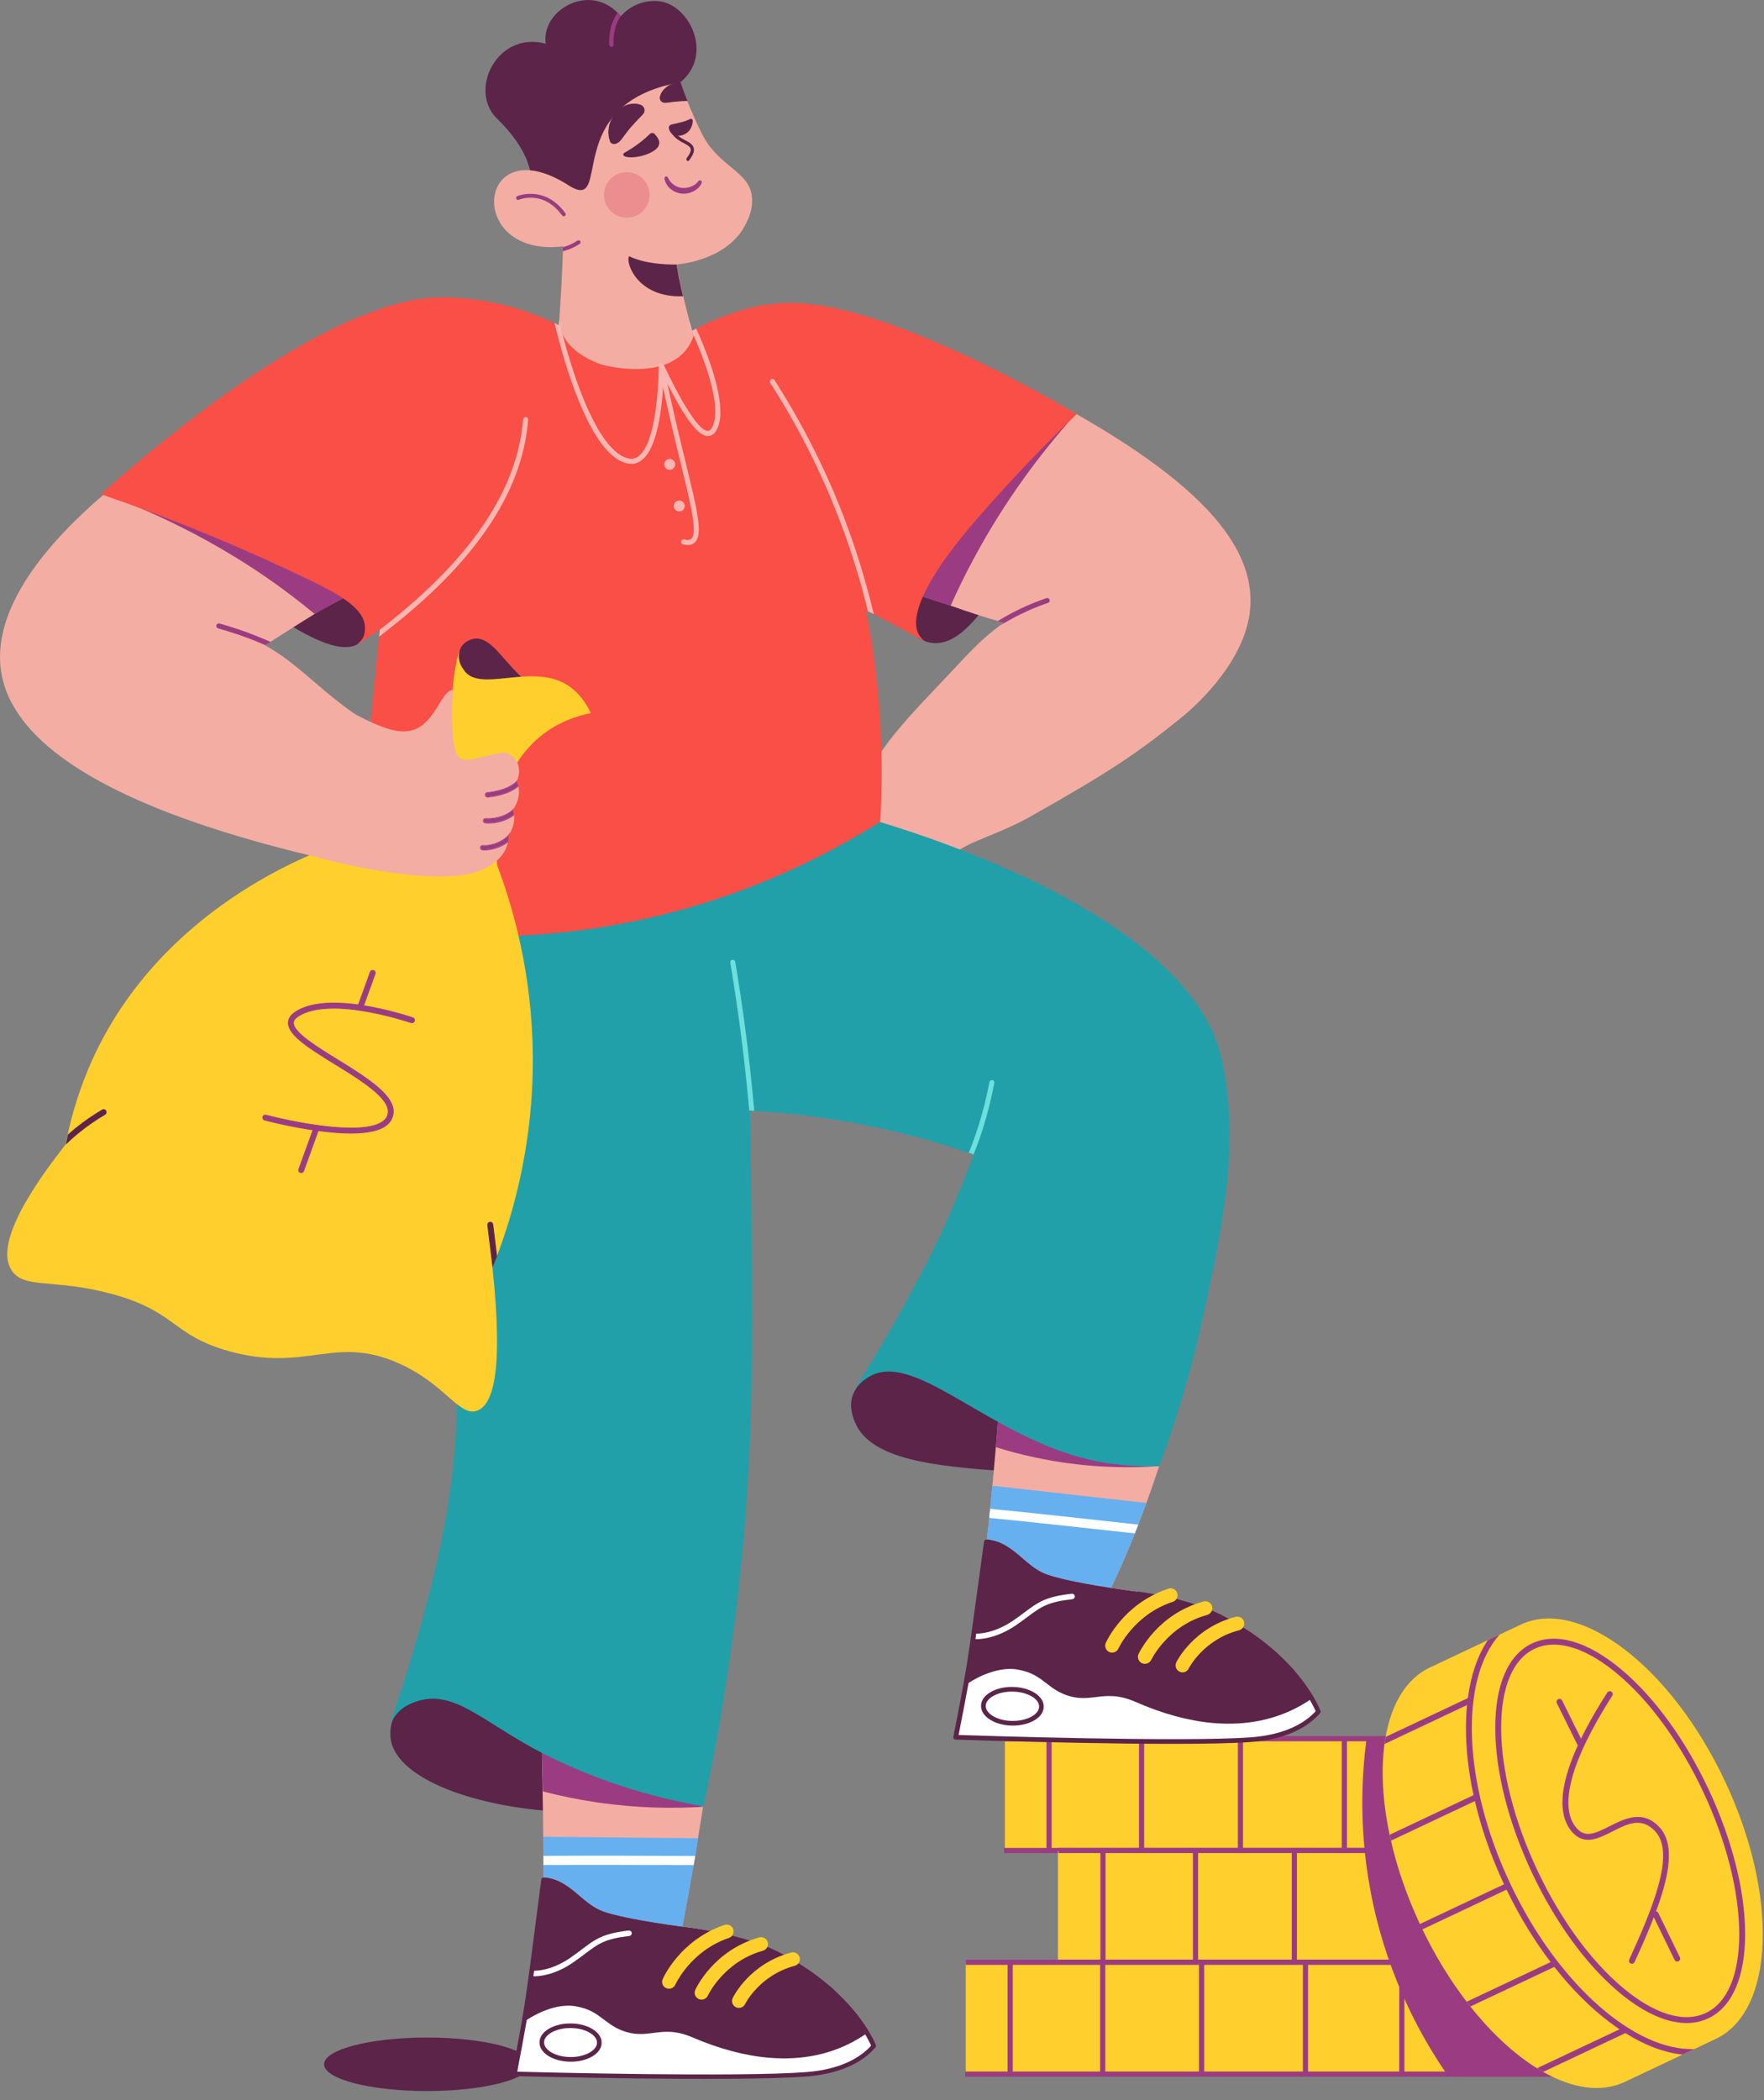 <?xml version="1.0" encoding="UTF-8"?>
<svg xmlns="http://www.w3.org/2000/svg" width="504" height="600" viewBox="0 0 504 600" fill="none">
  <rect x="0" y="0" width="504" height="600" fill="#808080" stroke="none"/>
  <g clip-path="url(#clip0_173_2047)">
    <path d="M122.019 597.404C138.269 597.404 151.443 593.981 151.443 589.76C151.443 585.538 138.269 582.115 122.019 582.115C105.769 582.115 92.596 585.538 92.596 589.76C92.596 593.981 105.769 597.404 122.019 597.404Z" fill="#5B2448"></path>
  </g>
  <g clip-path="url(#clip1_173_2047)">
    <path d="M425.16 529.067H287.115V496.916H425.16L425.16 529.067Z" fill="#FFCF2D"></path>
    <path d="M287.043 495.996H425.329V497.476H287.043V495.996ZM286.874 527.94H425.16V529.42H286.874V527.94Z" fill="#9B3C82"></path>
    <path d="M410.889 496.737H412.367V529.041H410.889V496.737ZM383.358 496.737H384.835V529.041H383.358V496.737ZM353.677 497.095H355.154V529.4H353.677V497.095ZM325.429 497.095H326.906V529.4H325.429V497.095ZM298.993 497.095H300.47V529.4H298.993V497.095Z" fill="#9B3C82"></path>
    <path d="M440.564 561.521H302.278V528.859H440.564V561.521Z" fill="#FFCF2D"></path>
    <path d="M302.447 527.94H440.733V529.42H302.447V527.94ZM302.278 559.883H440.564V561.363H302.278V559.883Z" fill="#9B3C82"></path>
    <path d="M426.293 528.68H427.771V560.984H426.293V528.68ZM398.762 528.68H400.239V560.984H398.762V528.68ZM369.081 529.039H370.558V561.343H369.081V529.039ZM340.833 529.039H342.31V561.343H340.833V529.039ZM314.397 529.039H315.874V561.343H314.397V529.039Z" fill="#9B3C82"></path>
    <path d="M414.055 592.915H275.932V560.803H414.055V592.915Z" fill="#FFCF2D"></path>
    <path d="M275.938 559.883H414.224V561.363H275.938V559.883ZM275.769 591.827H414.055V593.306H275.769V591.827Z" fill="#9B3C82"></path>
    <path d="M399.784 560.623H401.262V592.928H399.784V560.623ZM372.253 560.623H373.73V592.928H372.253V560.623ZM342.572 560.982H344.049V593.286H342.572V560.982ZM314.324 560.982H315.801V593.286H314.324V560.982ZM287.888 560.982H289.365V593.286H287.888V560.982Z" fill="#9B3C82"></path>
    <path d="M390.498 496.425C396.676 495.561 401.076 496.47 403.459 497.142C428.233 504.133 411.01 565.085 441.622 587.221C446.595 590.818 451.465 592.508 454.325 593.323L413.9 593.322C407.515 584.189 398.577 569.039 393.379 548.462C387.817 526.447 388.943 507.747 390.498 496.425Z" fill="#9B3C82"></path>
    <path d="M397.037 524.187L397.409 525.879C399.171 533.578 401.925 541.642 405.688 549.696C405.734 549.803 405.784 549.906 405.834 550.013C406.024 550.417 406.218 550.821 406.412 551.222C410.118 558.901 414.418 565.855 419.039 571.884C419.391 572.345 419.748 572.802 420.111 573.255C426.136 580.85 432.671 586.878 439.138 590.894C439.671 591.227 440.212 591.549 440.759 591.86C440.766 591.867 440.776 591.87 440.782 591.874L440.891 591.939C449.289 596.69 457.484 597.967 464.204 594.795L480.752 586.982L484.094 585.406L490.166 582.539C507.034 574.581 508.245 541.625 492.872 508.929C477.502 476.237 451.366 456.186 434.502 464.148L428.441 467.005L428.437 467.008L428.437 467.011L425.094 468.588L425.091 468.591L408.54 476.4C401.817 479.576 397.583 486.716 395.894 496.228C395.772 496.9 395.667 497.574 395.577 498.251C394.549 505.805 395.029 514.692 397.037 524.187Z" fill="#FFCF2D"></path>
    <path d="M418.926 490.309C418.583 497.361 419.303 504.995 421.014 512.865C421.134 513.428 421.263 513.993 421.396 514.557C423.23 522.401 426.032 530.447 429.727 538.349C429.773 538.456 429.823 538.56 429.873 538.667C430.064 539.071 430.256 539.474 430.451 539.876C434.088 547.416 438.347 554.392 443.03 560.562C443.378 561.024 443.73 561.482 444.087 561.936C449.055 568.266 454.471 573.69 460.118 577.914C460.969 578.553 461.838 579.169 462.722 579.763C463.271 580.135 463.827 580.497 464.389 580.849C470.069 584.403 475.603 586.468 480.752 586.983L484.094 585.406C483.52 585.427 482.945 585.425 482.37 585.401C465.556 584.727 444.526 565.856 431.4 537.942C417.825 509.068 417.083 479.811 428.437 467.011L425.095 468.588L425.091 468.591C422.208 472.896 420.27 478.486 419.389 485.141C419.301 485.799 419.225 486.459 419.161 487.12C419.055 488.181 418.977 489.244 418.926 490.309Z" fill="#9B3C82"></path>
    <path d="M405.336 549.849L430.4 538.018L431.12 539.549L406.056 551.38L405.336 549.849ZM439.138 590.894L462.722 579.763L463.973 579.173L464.693 580.705L464.389 580.849L440.891 591.94L439.138 590.894ZM419.039 571.884C419.391 572.345 419.748 572.802 420.111 573.255L444.087 561.936L444.329 561.821L443.605 560.291L443.03 560.563L419.039 571.884ZM395.895 496.228L419.389 485.141L419.692 484.997L420.412 486.53L419.161 487.12L395.577 498.251L395.895 496.228ZM397.037 524.187L421.014 512.865L421.255 512.752L421.975 514.285L421.396 514.557L397.409 525.878L397.037 524.187Z" fill="#9B3C82"></path>
    <path d="M427.214 493.916C427.282 506.192 431 520.775 437.678 534.986C444.36 549.193 453.219 561.354 462.622 569.22C469.257 574.771 475.64 577.74 481.214 577.963C483.681 578.062 485.991 577.623 488.096 576.63C494.947 573.395 498.681 564.731 498.612 552.231C498.547 539.959 494.829 525.373 488.148 511.162C481.466 496.955 472.61 484.794 463.207 476.931C453.631 468.919 444.584 466.286 437.733 469.518C430.882 472.753 427.148 481.417 427.214 493.916ZM438.453 471.051C440.31 470.173 442.361 469.785 444.565 469.873C449.75 470.081 455.78 472.921 462.124 478.229C471.344 485.939 480.042 497.894 486.621 511.887C493.199 525.876 496.857 540.206 496.924 552.242C496.987 564.043 493.596 572.162 487.376 575.097C481.153 578.035 472.745 575.486 463.702 567.918C454.486 560.208 445.787 548.254 439.208 534.264C432.63 520.271 428.969 505.941 428.905 493.909C428.839 482.105 432.233 473.986 438.453 471.051Z" fill="#9B3C82"></path>
    <path d="M466.905 560.751C466.774 560.907 466.59 561.011 466.388 561.042C466.187 561.074 465.98 561.031 465.807 560.922C465.635 560.812 465.507 560.644 465.449 560.448C465.39 560.252 465.405 560.041 465.489 559.855C472.418 544.698 478.697 529.381 472.896 523.174C469.005 519.011 464.968 521.064 460.694 523.238C456.807 525.214 452.787 527.258 449.396 523.63C445.096 519.029 443.313 508.342 459.232 483.55C459.482 483.154 460.006 483.043 460.399 483.296C460.791 483.549 460.905 484.072 460.652 484.465C448.692 503.093 445.132 516.591 450.629 522.473C453.031 525.044 455.728 523.865 459.929 521.728C464.136 519.589 469.371 516.927 474.129 522.017C480.644 528.989 474.192 544.88 467.025 560.56C466.994 560.628 466.953 560.692 466.905 560.751Z" fill="#9B3C82"></path>
    <path d="M452.044 498.535C451.954 498.643 451.839 498.727 451.708 498.779C451.577 498.831 451.436 498.85 451.296 498.833C451.157 498.816 451.024 498.765 450.909 498.684C450.794 498.602 450.701 498.494 450.639 498.367L444.814 486.577C444.764 486.478 444.735 486.369 444.728 486.258C444.72 486.147 444.734 486.036 444.77 485.931C444.806 485.825 444.861 485.728 444.935 485.645C445.008 485.561 445.097 485.493 445.196 485.444C445.296 485.394 445.404 485.365 445.514 485.357C445.625 485.35 445.736 485.365 445.841 485.4C445.946 485.436 446.043 485.492 446.127 485.565C446.21 485.638 446.279 485.727 446.328 485.827L452.153 497.617C452.226 497.764 452.254 497.929 452.235 498.092C452.215 498.255 452.149 498.409 452.044 498.535ZM479.858 560.111C479.767 560.22 479.651 560.304 479.52 560.356C479.389 560.408 479.247 560.426 479.107 560.409C478.967 560.392 478.834 560.34 478.719 560.258C478.604 560.176 478.512 560.066 478.45 559.939L472.288 547.269C472.196 547.068 472.186 546.839 472.261 546.631C472.335 546.423 472.488 546.252 472.686 546.155C472.884 546.059 473.112 546.043 473.322 546.113C473.531 546.182 473.705 546.331 473.806 546.527L479.969 559.198C480.04 559.344 480.068 559.509 480.048 559.671C480.028 559.833 479.962 559.986 479.858 560.111Z" fill="#9B3C82"></path>
  </g>
  <g clip-path="url(#clip2_173_2047)">
    <path d="M329.097 419.548C320.435 413.582 282.661 388.225 260.272 390.546C255.917 390.995 247.61 389.835 243.823 398.193C242.237 401.697 243.965 405.603 244.273 406.313C248.722 417.133 267.348 418.814 285.691 420.234C296.057 421.063 310.968 421.513 329.097 419.548Z" fill="#5B2448"></path>
    <path d="M331.18 418.885C331.18 418.885 330.493 421.039 329.286 424.496C329.097 425.04 328.884 425.632 328.671 426.248C328.316 427.219 327.937 428.284 327.535 429.397C325.097 436.097 321.618 444.975 317.808 452.859C317.666 453.19 317.5 453.498 317.334 453.806L296.649 453.19L281.975 439.624C282.472 435.623 283.016 430.154 283.537 424.472C283.584 423.88 283.655 423.288 283.703 422.697C283.797 421.655 283.892 420.613 283.987 419.595C284.46 414.363 284.886 409.273 285.194 405.248L285.241 404.727C285.62 400.205 285.833 397.198 285.833 397.198L331.18 418.885Z" fill="#F4ADA2"></path>
    <path d="M327.535 429.397C325.097 436.097 321.618 444.975 317.808 452.859C317.666 453.19 317.5 453.498 317.334 453.806L296.649 453.19L281.975 439.624C282.472 435.623 283.016 430.154 283.537 424.472L327.535 429.397Z" fill="#66B0F0"></path>
    <path d="M325.215 435.576C313.666 434.297 292.46 431.953 282.898 431.054C282.803 431.953 282.709 432.829 282.638 433.658C291.939 434.534 312.53 436.807 324.221 438.085C324.576 437.233 324.908 436.404 325.215 435.576ZM376.621 489.058C373.971 492.088 368.48 496.279 357.096 497.06C336.126 498.504 273.029 496.35 273.029 496.35C274.378 489.508 275.23 485.057 275.94 481.127L275.869 481.198C276.815 474.735 277.833 467.987 278.732 461.855C279.987 453.285 281.028 445.922 281.573 442.276C281.573 442.252 281.573 442.205 281.596 442.181C281.809 440.666 281.951 439.79 281.975 439.79C289.478 440.5 292.649 447.319 298.731 449.663C298.921 449.734 299.134 449.805 299.347 449.876C304.53 451.699 315.89 453.522 324.008 454.611C333.996 455.936 342.848 459.44 347.297 461.524C348.102 461.903 348.788 462.234 349.333 462.518C350.303 463.015 351.226 463.536 352.125 464.033C352.433 464.199 352.717 464.365 353.001 464.554C353.451 464.815 353.9 465.099 354.327 465.359C354.469 465.43 354.587 465.525 354.729 465.596C357.545 467.348 360.243 469.313 362.776 471.467C362.989 471.633 363.202 471.822 363.391 472.012C363.462 472.083 363.533 472.13 363.604 472.201C363.675 472.272 363.746 472.32 363.817 472.391C363.841 472.414 363.865 472.438 363.888 472.438C363.936 472.462 363.959 472.509 364.007 472.533C364.03 472.533 364.03 472.556 364.054 472.556C364.243 472.722 364.433 472.888 364.598 473.054L364.74 473.196C364.835 473.29 364.93 473.385 365.048 473.48L365.166 473.598C365.308 473.717 365.427 473.835 365.545 473.953C365.545 473.953 365.569 473.977 365.592 473.977L365.711 474.095L365.853 474.237C365.947 474.308 366.018 474.403 366.113 474.498L366.255 474.64C366.279 474.664 366.302 474.687 366.326 474.687L366.397 474.758C366.515 474.9 366.657 475.019 366.776 475.137L367.296 475.658C367.367 475.729 367.438 475.8 367.509 475.895C367.604 475.989 367.699 476.084 367.77 476.179C367.935 476.344 368.077 476.51 368.243 476.7C368.338 476.818 368.456 476.913 368.551 477.031C368.598 477.102 368.645 477.149 368.716 477.197C368.811 477.291 368.906 477.41 369 477.505C369.071 477.576 369.142 477.67 369.213 477.741C369.426 478.002 369.663 478.238 369.852 478.499L370.136 478.854C370.302 479.043 370.444 479.233 370.61 479.422L370.988 479.872L371.178 480.109C371.249 480.18 371.296 480.251 371.343 480.346C371.462 480.488 371.58 480.653 371.675 480.795C371.911 481.103 372.124 481.411 372.337 481.695C372.408 481.79 372.479 481.884 372.551 482.003C373 482.618 373.379 483.21 373.734 483.755C373.805 483.873 373.876 483.968 373.947 484.086L374.302 484.654C374.468 484.939 374.633 485.223 374.799 485.483L375.012 485.838C375.533 486.762 375.911 487.519 376.172 488.064C376.195 488.135 376.243 488.206 376.266 488.277C376.408 488.561 376.479 488.774 376.527 488.892C376.55 488.916 376.55 488.963 376.55 488.963C376.621 489.034 376.621 489.058 376.621 489.058Z" fill="white"></path>
    <path d="M374.42 484.797C356.149 497.297 335.061 490.147 324.695 485.602C315.748 481.695 312.672 486.454 305.382 483.992C299.276 481.932 297.43 477.505 289.643 476.439C284.957 475.8 278.851 478.688 275.963 481.127L275.892 481.198C276.839 474.735 277.857 467.987 278.756 461.855C280.011 453.285 281.052 445.922 281.596 442.276C281.596 442.252 281.596 442.205 281.62 442.181C281.833 440.666 281.975 439.79 281.999 439.79C289.501 440.5 292.673 447.319 298.755 449.663C298.945 449.734 299.158 449.805 299.371 449.876C304.554 451.699 315.914 453.522 324.032 454.611C334.02 455.937 342.871 459.44 347.321 461.524C348.126 461.903 348.812 462.234 349.356 462.518C350.327 463.015 351.25 463.536 352.149 464.033C352.457 464.199 352.741 464.365 353.025 464.554C353.475 464.815 353.924 465.099 354.35 465.359C354.492 465.43 354.611 465.525 354.753 465.596C357.569 467.348 360.267 469.313 362.8 471.467C363.013 471.633 363.226 471.823 363.415 472.012C363.486 472.083 363.557 472.13 363.628 472.201C363.699 472.272 363.77 472.32 363.841 472.391C363.865 472.414 363.888 472.438 363.912 472.438C363.959 472.462 363.983 472.509 364.03 472.533C364.054 472.533 364.054 472.556 364.078 472.556C364.125 472.604 364.172 472.651 364.22 472.675C364.362 472.793 364.48 472.912 364.622 473.054L364.764 473.196C364.859 473.29 364.953 473.385 365.072 473.48L365.19 473.598C365.332 473.717 365.45 473.835 365.569 473.953C365.569 473.953 365.592 473.977 365.616 473.977L365.734 474.095L365.876 474.237C365.971 474.308 366.042 474.403 366.137 474.498L366.279 474.64C366.302 474.664 366.326 474.687 366.35 474.687L366.421 474.758C366.539 474.9 366.681 475.019 366.799 475.137L367.32 475.658L367.415 475.753L367.533 475.871C367.628 475.966 367.722 476.06 367.793 476.155C367.912 476.273 368.006 476.392 368.101 476.487L368.267 476.652L368.338 476.723C368.409 476.818 368.48 476.889 368.574 476.984C368.622 477.055 368.669 477.102 368.74 477.149C368.835 477.244 368.929 477.363 369.024 477.457C369.095 477.528 369.166 477.623 369.237 477.694C369.45 477.954 369.687 478.191 369.876 478.452L370.16 478.807C370.326 478.996 370.468 479.186 370.633 479.375L371.012 479.825L371.202 480.062C371.273 480.133 371.32 480.204 371.367 480.298C371.486 480.44 371.604 480.606 371.699 480.748C371.935 481.056 372.148 481.364 372.361 481.648C372.432 481.742 372.503 481.837 372.574 481.956C373.024 482.571 373.403 483.163 373.758 483.707C373.829 483.826 373.9 483.921 373.971 484.039L374.326 484.607C374.373 484.726 374.397 484.749 374.42 484.797Z" fill="#5B2448"></path>
    <path d="M278.827 468.295C278.496 468.295 278.306 468.271 278.259 468.271C277.833 468.224 277.525 467.821 277.573 467.395C277.62 466.969 278.022 466.661 278.448 466.709C278.496 466.709 283.3 467.182 289.407 463.039C290.756 462.116 291.868 461.287 292.838 460.553C296.625 457.736 298.708 456.173 306.21 455.321C306.636 455.274 307.039 455.581 307.086 456.008C307.133 456.434 306.826 456.836 306.4 456.884H306.376C299.3 457.689 297.453 459.062 293.761 461.808C292.767 462.542 291.655 463.394 290.282 464.318C284.839 468.035 280.366 468.319 278.827 468.295Z" fill="white"></path>
    <path d="M350.161 492.444C348.954 492.42 347.747 492.349 346.516 492.254C339.582 491.639 332.15 489.603 324.411 486.217C319.488 484.063 316.269 484.465 313.145 484.844C310.755 485.128 308.293 485.436 305.287 484.489C302.447 483.613 300.672 482.24 298.945 480.89C296.791 479.233 294.755 477.67 290.732 476.984C283.845 475.8 276.555 480.937 276.484 480.985C276.176 481.198 275.774 481.127 275.561 480.843C275.348 480.535 275.419 480.133 275.703 479.919C276.011 479.683 283.513 474.403 290.945 475.705C295.3 476.463 297.548 478.191 299.726 479.872C301.43 481.198 303.039 482.429 305.642 483.234C308.388 484.086 310.589 483.826 312.932 483.542C316.08 483.163 319.63 482.713 324.884 485.01C332.481 488.348 339.795 490.337 346.564 490.928C356.906 491.852 366.113 489.603 373.947 484.252C374.255 484.063 374.657 484.134 374.87 484.441C375.083 484.749 374.988 485.152 374.681 485.365C367.604 490.242 359.344 492.609 350.161 492.444Z" fill="#5B2448"></path>
    <path d="M289.099 492.988C286.803 492.941 284.626 492.373 282.993 491.378C281.241 490.313 280.271 488.869 280.295 487.33C280.318 485.791 281.312 484.394 283.111 483.376C284.791 482.429 286.992 481.908 289.336 481.955H289.407C291.702 482.003 293.88 482.571 295.513 483.565C297.264 484.631 298.235 486.075 298.211 487.614C298.187 489.153 297.193 490.55 295.394 491.568C293.714 492.515 291.513 493.035 289.17 492.988H289.099ZM289.383 483.281H289.312C287.205 483.258 285.241 483.707 283.774 484.536C282.401 485.317 281.644 486.312 281.644 487.377C281.62 488.419 282.354 489.461 283.703 490.265C285.146 491.141 287.063 491.639 289.146 491.662H289.217C291.324 491.686 293.288 491.236 294.755 490.408C296.128 489.626 296.885 488.632 296.885 487.566C296.909 486.525 296.175 485.483 294.826 484.678C293.383 483.826 291.466 483.329 289.383 483.281Z" fill="#5B2448"></path>
    <path d="M307.938 497.913C289.407 497.558 273.313 497.013 273.005 496.989C272.65 496.966 272.342 496.682 272.366 496.303C272.366 496.279 272.366 496.232 272.39 496.208C273.786 489.082 274.614 484.868 275.301 481.009C276.602 473.811 277.36 468.129 279.443 452.953C279.869 449.805 280.366 446.253 280.91 442.181C280.91 442.158 280.91 442.11 280.934 442.063L281.17 440.382C281.218 440.027 281.573 439.766 281.928 439.837C282.283 439.885 282.519 440.216 282.496 440.571L282.259 442.252V442.323C281.691 446.419 281.218 449.97 280.792 453.119C278.732 468.319 277.951 474.001 276.65 481.222C275.987 484.962 275.182 489.011 273.881 495.687C281.194 495.924 337.665 497.723 357.096 496.374C367.557 495.64 373.095 491.97 375.911 488.892C375.864 488.798 375.817 488.679 375.769 488.561C375.746 488.49 375.722 488.443 375.675 488.372C375.343 487.685 374.965 486.927 374.539 486.17L374.326 485.815C374.16 485.554 374.018 485.27 373.829 484.986C373.71 484.797 373.616 484.631 373.474 484.441C373.403 484.323 373.332 484.228 373.261 484.11C372.882 483.518 372.48 482.926 372.077 482.358L371.864 482.074C371.628 481.742 371.415 481.458 371.202 481.174C371.036 480.961 370.87 480.724 370.681 480.511L370.491 480.275C370.397 480.156 370.326 480.062 370.231 479.943L370.136 479.825C369.994 479.635 369.829 479.446 369.687 479.257L369.616 479.162C369.545 479.091 369.474 478.996 369.426 478.925C369.213 478.665 369 478.428 368.787 478.167C368.716 478.096 368.645 478.002 368.574 477.931L368.551 477.907C368.456 477.812 368.385 477.694 368.29 477.599C368.243 477.528 368.172 477.481 368.125 477.41L367.841 477.102C367.699 476.936 367.533 476.771 367.367 476.605L367.249 476.487C367.202 476.439 367.154 476.392 367.107 476.321C367.036 476.226 366.965 476.155 366.894 476.084C366.728 475.895 366.539 475.729 366.373 475.563L366.35 475.54C366.184 475.374 366.042 475.208 365.876 475.066L365.474 474.664L365.332 474.522C365.166 474.356 364.977 474.19 364.788 474.001C364.74 473.953 364.693 473.93 364.669 473.882C364.504 473.74 364.362 473.598 364.22 473.456L364.172 473.409C364.007 473.267 363.841 473.101 363.675 472.959L363.652 472.935C363.51 472.817 363.391 472.699 363.249 472.58C363.178 472.509 363.107 472.462 363.036 472.391C362.823 472.201 362.634 472.036 362.421 471.846C359.912 469.715 357.238 467.774 354.445 466.022C354.327 465.951 354.232 465.88 354.137 465.833L354.066 465.785C353.64 465.525 353.191 465.241 352.741 464.98C352.457 464.815 352.173 464.649 351.865 464.46C350.895 463.915 349.995 463.418 349.096 462.944C348.457 462.613 347.794 462.281 347.084 461.974C343.037 460.127 335.913 457.594 324.979 456.031C324.624 455.984 324.363 455.652 324.411 455.274C324.458 454.918 324.79 454.658 325.168 454.705C336.245 456.268 343.511 458.849 347.629 460.743C348.362 461.074 349.049 461.405 349.688 461.761C350.587 462.234 351.51 462.731 352.504 463.3C352.812 463.465 353.096 463.655 353.38 463.82C353.853 464.104 354.303 464.365 354.729 464.649L354.8 464.696L355.155 464.909C357.995 466.685 360.717 468.674 363.273 470.828C363.486 470.994 363.699 471.183 363.912 471.373C363.983 471.444 364.054 471.515 364.149 471.586C364.267 471.681 364.409 471.799 364.527 471.917L364.551 471.941C364.74 472.107 364.906 472.249 365.072 472.414L365.119 472.462C365.285 472.604 365.427 472.746 365.569 472.888C365.616 472.912 365.64 472.959 365.687 473.006C365.876 473.172 366.066 473.361 366.255 473.527L366.397 473.669L366.799 474.072L367.296 474.569L367.32 474.593C367.509 474.782 367.675 474.948 367.841 475.137C367.912 475.208 367.983 475.303 368.077 475.374L368.243 475.54L368.338 475.658C368.503 475.824 368.669 476.013 368.835 476.179L369.142 476.51C369.19 476.581 369.237 476.629 369.308 476.676C369.403 476.794 369.497 476.889 369.592 477.007C369.663 477.102 369.734 477.173 369.805 477.268C370.018 477.528 370.255 477.765 370.444 478.025C370.515 478.096 370.586 478.191 370.657 478.286L370.728 478.381C370.894 478.57 371.06 478.759 371.202 478.972L371.296 479.091C371.391 479.209 371.486 479.328 371.58 479.422L371.77 479.659C371.959 479.896 372.125 480.109 372.29 480.346C372.503 480.63 372.74 480.938 372.977 481.269C373.048 481.364 373.119 481.482 373.19 481.577C373.592 482.145 374.018 482.76 374.397 483.352L374.61 483.707L374.965 484.276C375.154 484.56 375.32 484.844 375.462 485.128C375.533 485.246 375.604 485.365 375.675 485.507C376.101 486.247 376.496 487.006 376.858 487.78C376.882 487.851 376.929 487.922 376.953 487.993C377.095 488.3 377.189 488.514 377.237 488.656V488.679C377.237 488.703 377.26 488.727 377.26 488.727V488.75C377.402 488.987 377.355 489.271 377.142 489.461C371.888 495.498 363.368 497.273 357.167 497.7C346.824 498.433 326.21 498.268 307.938 497.913Z" fill="#5B2448"></path>
    <path d="M317.713 472.154C316.624 472.13 315.748 471.231 315.772 470.118C315.772 469.858 315.843 469.597 315.938 469.36C316.151 468.911 321.05 458.091 333.83 453.877C334.872 453.522 335.984 454.09 336.339 455.132C336.694 456.173 336.126 457.286 335.085 457.641H335.061C324.008 461.287 319.583 470.876 319.559 470.97C319.228 471.704 318.494 472.154 317.713 472.154ZM327.062 475.35C325.973 475.326 325.097 474.427 325.121 473.314C325.121 473.03 325.192 472.77 325.31 472.533C325.523 472.059 330.706 461.121 343.842 457.546C344.907 457.239 345.996 457.854 346.303 458.896C346.611 459.938 345.996 461.05 344.954 461.358C344.931 461.358 344.907 461.358 344.907 461.382C333.617 464.46 328.979 474.119 328.931 474.214C328.576 474.924 327.843 475.374 327.062 475.35ZM337.83 477.789C336.742 477.765 335.866 476.865 335.89 475.753C335.89 475.469 335.961 475.184 336.079 474.924C336.268 474.522 341.049 465.028 353.025 461.926C354.09 461.666 355.179 462.305 355.439 463.347C355.699 464.412 355.084 465.478 354.019 465.762C343.866 468.39 339.676 476.581 339.629 476.676C339.471 477.017 339.217 477.305 338.897 477.503C338.577 477.701 338.206 477.8 337.83 477.789Z" fill="#FFCF2D"></path>
    <path d="M284.507 413.44C287.939 414.529 291.631 415.523 295.56 416.352C309.027 419.264 321.216 419.548 331.203 418.861C315.985 412.682 300.791 406.503 285.572 400.3C285.194 404.68 284.862 409.06 284.507 413.44Z" fill="#9B3C82"></path>
    <path d="M199.612 512.52C189.151 502.577 110.291 467.632 111.545 495.971C112.35 513.941 165.98 524.808 199.612 512.52Z" fill="#5B2448"></path>
    <path d="M201.6 511.573C200.559 518.415 199.423 525.352 198.216 532.384C197.056 539.084 195.872 545.665 194.642 552.152L171.164 552.01L155.188 540.007C155.401 528.501 154.999 508.353 154.738 497.415C170.383 502.127 186.003 506.838 201.6 511.573Z" fill="#F4ADA2"></path>
    <path d="M199.494 525.186L198.642 530.229C198.5 531.105 198.334 531.981 198.192 532.857C197.08 539.249 195.896 545.689 194.642 552.129C194.5 552.886 194.358 553.644 194.192 554.425C186.524 553.62 178.832 552.792 171.164 551.987L155.188 539.983C155.235 537.924 155.259 535.485 155.259 532.834V530.206C155.259 528.454 155.235 526.607 155.235 524.76L199.494 525.186Z" fill="#66B0F0"></path>
    <path d="M198.642 530.229C198.5 531.105 198.334 531.981 198.192 532.857C186.074 532.81 165.744 532.739 155.259 532.834V530.206C165.886 530.111 186.571 530.182 198.642 530.229ZM249.645 584.54C247.042 587.571 241.622 591.761 230.332 592.613C209.552 594.2 146.999 592.471 146.999 592.471C148.277 585.7 149.105 581.273 149.792 577.367L149.721 577.438C150.62 571.022 151.567 564.322 152.419 558.237C153.602 549.738 154.596 542.422 155.093 538.8C155.093 538.776 155.093 538.729 155.117 538.705C155.33 537.19 155.448 536.337 155.472 536.337C162.927 536.977 166.099 543.724 172.158 545.997C172.347 546.068 172.56 546.139 172.749 546.21C177.909 547.962 189.175 549.714 197.245 550.732C207.162 551.987 215.943 555.396 220.392 557.408C221.197 557.763 221.883 558.095 222.427 558.379C223.374 558.876 224.321 559.373 225.22 559.871C225.528 560.036 225.812 560.202 226.096 560.368C226.546 560.628 226.995 560.889 227.421 561.173C227.563 561.244 227.682 561.338 227.824 561.41C230.64 563.138 233.314 565.055 235.847 567.163C236.06 567.328 236.273 567.518 236.462 567.683C236.533 567.754 236.604 567.802 236.675 567.873C236.746 567.944 236.817 567.991 236.888 568.062C236.912 568.086 236.936 568.11 236.959 568.11C237.007 568.133 237.03 568.181 237.078 568.204C237.101 568.204 237.101 568.228 237.125 568.228C237.314 568.394 237.504 568.559 237.669 568.725L237.811 568.867C237.906 568.962 238.001 569.057 238.119 569.151L238.237 569.27C238.379 569.388 238.498 569.506 238.616 569.625C238.616 569.625 238.64 569.648 238.663 569.648L238.782 569.767L238.924 569.909C239.018 569.98 239.089 570.075 239.184 570.169L239.326 570.311C239.35 570.335 239.373 570.359 239.397 570.359C239.421 570.359 239.444 570.406 239.468 570.43L239.847 570.809L240.367 571.329C240.438 571.4 240.509 571.471 240.58 571.566C240.675 571.661 240.77 571.756 240.841 571.85C241.006 572.016 241.148 572.182 241.314 572.347C241.409 572.466 241.527 572.56 241.622 572.679C241.669 572.726 241.716 572.797 241.787 572.845C241.882 572.939 241.977 573.058 242.071 573.152C242.142 573.223 242.213 573.318 242.284 573.389C242.497 573.65 242.734 573.886 242.924 574.123C243.018 574.241 243.113 574.36 243.208 574.454C243.373 574.644 243.515 574.833 243.681 575.023L244.06 575.473L244.249 575.709C244.32 575.78 244.367 575.851 244.415 575.922C244.533 576.064 244.651 576.206 244.746 576.372C244.983 576.68 245.196 576.964 245.409 577.272L245.622 577.556C246.071 578.172 246.45 578.74 246.805 579.284C246.876 579.403 246.947 579.497 247.018 579.616L247.373 580.184C247.539 580.468 247.704 580.752 247.87 581.013L248.083 581.368C248.604 582.291 248.982 583.049 249.243 583.569C249.266 583.64 249.314 583.712 249.337 583.783C249.479 584.067 249.55 584.28 249.598 584.398C249.621 584.422 249.621 584.469 249.621 584.469C249.621 584.516 249.645 584.54 249.645 584.54Z" fill="white"></path>
    <path d="M247.42 580.326C229.386 592.85 208.44 585.89 198.145 581.462C189.246 577.651 186.24 582.409 178.974 579.994C172.915 577.982 171.045 573.626 163.306 572.631C158.667 572.04 152.608 574.928 149.792 577.367L149.721 577.438C150.62 571.022 151.567 564.321 152.419 558.237C153.602 549.738 154.596 542.422 155.093 538.8C155.093 538.776 155.093 538.729 155.117 538.705C155.33 537.19 155.448 536.337 155.472 536.337C162.927 536.977 166.099 543.724 172.158 545.997C172.347 546.068 172.56 546.139 172.749 546.21C177.909 547.962 189.175 549.714 197.245 550.732C207.162 551.987 215.943 555.396 220.392 557.408C221.197 557.763 221.883 558.095 222.427 558.379C223.374 558.876 224.321 559.373 225.22 559.871C225.528 560.036 225.812 560.202 226.096 560.368C226.546 560.628 226.995 560.889 227.421 561.173C227.563 561.244 227.682 561.338 227.824 561.409C230.64 563.138 233.314 565.055 235.847 567.163C236.06 567.328 236.273 567.518 236.462 567.683C236.533 567.754 236.604 567.802 236.675 567.873C236.746 567.944 236.817 567.991 236.888 568.062C236.912 568.086 236.936 568.11 236.959 568.11C237.007 568.133 237.03 568.181 237.078 568.204C237.101 568.204 237.101 568.228 237.125 568.228C237.172 568.275 237.22 568.323 237.267 568.346C237.409 568.465 237.527 568.583 237.669 568.701L237.811 568.843C237.906 568.938 238.001 569.033 238.119 569.128L238.237 569.246C238.379 569.364 238.498 569.483 238.616 569.601C238.616 569.601 238.64 569.625 238.663 569.625L238.782 569.743L238.924 569.885C239.018 569.956 239.089 570.051 239.184 570.146L239.326 570.288C239.35 570.311 239.373 570.335 239.397 570.335L239.468 570.406L239.847 570.785L240.367 571.306L240.462 571.4L240.58 571.519C240.675 571.613 240.77 571.708 240.841 571.803C240.959 571.921 241.054 572.016 241.148 572.134L241.314 572.3L241.385 572.371C241.456 572.466 241.527 572.537 241.622 572.608C241.669 572.655 241.716 572.726 241.787 572.774C241.882 572.868 241.977 572.987 242.071 573.081C242.142 573.152 242.213 573.247 242.284 573.318C242.497 573.579 242.734 573.815 242.923 574.052C243.018 574.17 243.113 574.289 243.207 574.383C243.373 574.573 243.515 574.762 243.681 574.952L244.06 575.401L244.249 575.638C244.32 575.709 244.367 575.78 244.415 575.851C244.533 575.993 244.651 576.135 244.746 576.301C244.983 576.609 245.196 576.893 245.409 577.201L245.622 577.485C246.071 578.1 246.45 578.669 246.805 579.213C246.876 579.332 246.947 579.426 247.018 579.545L247.373 580.113C247.373 580.255 247.397 580.279 247.42 580.326Z" fill="#5B2448"></path>
    <path d="M152.561 564.606C152.23 564.606 152.04 564.582 151.993 564.582C151.567 564.535 151.259 564.132 151.306 563.706C151.354 563.28 151.733 562.972 152.159 563.019C152.206 563.019 156.963 563.469 162.998 559.302C164.324 558.379 165.412 557.55 166.383 556.816C170.122 553.999 172.158 552.437 179.613 551.537C180.039 551.49 180.441 551.774 180.489 552.223C180.536 552.65 180.252 553.052 179.802 553.099H179.779C172.749 553.952 170.951 555.325 167.306 558.071C166.335 558.805 165.223 559.657 163.874 560.581C158.525 564.321 154.076 564.629 152.561 564.606Z" fill="white"></path>
    <path d="M223.421 588.068C222.238 588.044 221.031 587.997 219.824 587.902C212.937 587.334 205.552 585.369 197.861 582.078C192.961 579.971 189.79 580.397 186.689 580.799C184.323 581.107 181.885 581.415 178.903 580.515C176.086 579.663 174.311 578.313 172.584 577.011C170.43 575.378 168.418 573.839 164.418 573.176C157.578 572.04 150.383 577.177 150.312 577.224C150.028 577.438 149.602 577.366 149.389 577.082C149.176 576.798 149.247 576.372 149.531 576.159C149.839 575.922 157.247 570.643 164.631 571.874C168.939 572.584 171.187 574.289 173.365 575.946C175.069 577.248 176.678 578.456 179.258 579.26C181.98 580.089 184.181 579.805 186.5 579.497C189.601 579.095 193.127 578.645 198.358 580.87C205.907 584.114 213.173 586.055 219.895 586.6C230.143 587.452 239.279 585.156 246.994 579.781C247.302 579.592 247.704 579.663 247.894 579.971C248.083 580.279 248.012 580.681 247.704 580.87C240.699 585.771 232.533 588.186 223.421 588.068Z" fill="#5B2448"></path>
    <path d="M162.904 589.015C160.632 588.991 158.478 588.446 156.845 587.476C155.093 586.434 154.123 585.014 154.147 583.498C154.147 581.959 155.141 580.563 156.916 579.545C158.572 578.598 160.75 578.077 163.069 578.1H163.14C165.412 578.124 167.566 578.669 169.199 579.639C170.951 580.681 171.921 582.101 171.897 583.617C171.897 585.156 170.903 586.552 169.128 587.57C167.471 588.517 165.294 589.038 162.975 589.015H162.904ZM163.117 579.403H163.046C160.963 579.379 159.022 579.852 157.555 580.681C156.206 581.462 155.448 582.457 155.448 583.498C155.448 584.54 156.182 585.558 157.507 586.339C158.927 587.192 160.845 587.665 162.904 587.689H162.975C165.057 587.713 166.998 587.239 168.465 586.41C169.815 585.629 170.572 584.635 170.572 583.593C170.572 582.551 169.838 581.533 168.513 580.752C167.093 579.9 165.176 579.426 163.117 579.403Z" fill="#5B2448"></path>
    <path d="M181.625 593.797C163.235 593.56 147.307 593.134 146.975 593.134C146.62 593.134 146.336 592.826 146.336 592.471V592.376C147.685 585.298 148.466 581.107 149.129 577.272C150.36 570.122 151.093 564.487 153.034 549.43C153.437 546.305 153.886 542.777 154.431 538.729C154.431 538.705 154.431 538.657 154.454 538.61L154.667 536.953C154.715 536.598 155.046 536.337 155.401 536.408C155.756 536.456 155.993 536.787 155.969 537.142L155.756 538.823V538.894C155.235 542.943 154.762 546.494 154.36 549.619C152.419 564.7 151.685 570.335 150.431 577.508C149.792 581.202 149.034 585.25 147.78 591.879C155.022 592.069 211.02 593.466 230.285 591.998C240.651 591.216 246.095 587.523 248.888 584.445C248.84 584.351 248.793 584.232 248.746 584.114C248.722 584.043 248.698 583.995 248.651 583.924C248.32 583.238 247.941 582.504 247.515 581.746L247.302 581.391C247.136 581.131 246.994 580.87 246.805 580.586C246.687 580.397 246.592 580.231 246.45 580.042C246.379 579.923 246.308 579.829 246.237 579.71C245.858 579.118 245.456 578.55 245.054 577.982L244.841 577.698C244.604 577.366 244.391 577.082 244.178 576.798C244.012 576.585 243.847 576.372 243.657 576.135L243.468 575.899C243.373 575.804 243.302 575.685 243.207 575.567L243.113 575.449C242.971 575.259 242.805 575.07 242.663 574.904L242.592 574.809C242.521 574.738 242.45 574.644 242.403 574.573C242.19 574.336 241.977 574.076 241.764 573.839C241.693 573.768 241.622 573.697 241.551 573.602L241.527 573.578C241.432 573.484 241.361 573.389 241.267 573.271C241.219 573.223 241.148 573.152 241.101 573.081L240.817 572.773C240.675 572.608 240.509 572.442 240.344 572.276L240.225 572.158C240.178 572.11 240.131 572.063 240.083 571.992C240.012 571.897 239.941 571.826 239.87 571.779C239.705 571.59 239.515 571.424 239.35 571.258L239.326 571.235L238.853 570.761C238.711 570.619 238.592 570.501 238.45 570.382L238.308 570.24C238.143 570.074 237.953 569.909 237.764 569.743C237.717 569.696 237.669 569.672 237.646 569.625C237.48 569.483 237.338 569.341 237.196 569.222L237.149 569.175C236.983 569.033 236.817 568.867 236.652 568.725L236.628 568.701C236.486 568.583 236.368 568.465 236.249 568.37C236.178 568.299 236.107 568.251 236.036 568.18C235.823 567.991 235.634 567.825 235.421 567.66C232.912 565.576 230.261 563.658 227.469 561.954C227.35 561.883 227.256 561.812 227.161 561.764L227.09 561.717C226.664 561.457 226.238 561.196 225.765 560.936C225.481 560.77 225.197 560.604 224.889 560.439C223.918 559.894 223.019 559.421 222.143 558.971C221.504 558.639 220.842 558.332 220.155 558.024C216.132 556.224 209.032 553.762 198.192 552.294C197.837 552.247 197.576 551.916 197.624 551.56C197.671 551.205 198.003 550.945 198.358 550.992C209.363 552.484 216.558 554.993 220.676 556.84C221.386 557.171 222.096 557.503 222.735 557.834C223.634 558.284 224.557 558.781 225.528 559.35C225.836 559.515 226.12 559.681 226.404 559.847C226.877 560.131 227.327 560.391 227.753 560.652L227.824 560.699L228.179 560.912C231.019 562.664 233.717 564.605 236.249 566.713C236.462 566.878 236.675 567.068 236.888 567.233C236.959 567.304 237.03 567.352 237.125 567.423C237.243 567.518 237.385 567.636 237.504 567.754L237.527 567.778C237.717 567.944 237.882 568.086 238.048 568.251L238.095 568.299C238.261 568.441 238.403 568.583 238.545 568.725C238.592 568.749 238.616 568.796 238.663 568.843C238.853 569.009 239.042 569.175 239.208 569.364L239.35 569.506L239.752 569.909C239.918 570.074 240.083 570.216 240.249 570.382L240.273 570.406L240.793 570.927L241.03 571.163L241.196 571.329L241.29 571.424C241.456 571.59 241.622 571.779 241.787 571.945L242.095 572.276C242.142 572.347 242.213 572.395 242.261 572.442C242.355 572.537 242.45 572.655 242.545 572.75C242.616 572.844 242.687 572.915 242.758 573.01C242.971 573.247 243.207 573.507 243.397 573.744C243.468 573.815 243.539 573.91 243.61 573.981L243.681 574.076C243.847 574.265 244.012 574.454 244.154 574.644L244.249 574.762C244.344 574.88 244.438 574.975 244.533 575.094L244.722 575.33C244.912 575.543 245.077 575.78 245.243 575.993C245.456 576.277 245.693 576.585 245.929 576.893C246 576.988 246.071 577.082 246.142 577.201C246.545 577.769 246.971 578.361 247.349 578.953C247.42 579.071 247.491 579.166 247.562 579.284L247.917 579.852C248.107 580.136 248.272 580.42 248.414 580.681L248.627 581.036C249.077 581.817 249.479 582.575 249.811 583.285C249.834 583.356 249.882 583.427 249.905 583.498C250.047 583.806 250.142 584.019 250.189 584.138V584.161C250.189 584.185 250.213 584.209 250.213 584.209V584.232C250.355 584.469 250.308 584.753 250.118 584.942C244.959 590.956 236.533 592.779 230.356 593.252C220.179 594.034 199.707 594.01 181.625 593.797Z" fill="#5B2448"></path>
    <path d="M191.115 568.18C190.027 568.157 189.151 567.281 189.175 566.192C189.175 565.931 189.222 565.671 189.34 565.434C189.53 564.984 194.334 554.236 206.973 549.951C207.99 549.595 209.126 550.14 209.481 551.158C209.836 552.176 209.292 553.313 208.274 553.668H208.251C197.316 557.361 193.009 566.902 192.961 566.997C192.63 567.731 191.92 568.18 191.115 568.18ZM200.417 571.282C199.328 571.258 198.452 570.382 198.476 569.293C198.476 569.033 198.547 568.749 198.642 568.512C198.855 568.038 203.919 557.148 216.913 553.526C217.954 553.218 219.043 553.81 219.351 554.851C219.658 555.893 219.067 556.982 218.025 557.29C218.002 557.29 217.978 557.29 217.978 557.314C206.807 560.439 202.263 570.051 202.239 570.146C201.908 570.856 201.198 571.306 200.417 571.282ZM211.091 573.649C210.002 573.626 209.126 572.75 209.15 571.661C209.15 571.377 209.221 571.093 209.339 570.832C209.529 570.43 214.191 560.983 226.049 557.834C227.09 557.55 228.179 558.19 228.463 559.231C228.747 560.273 228.108 561.338 227.066 561.622C217.008 564.298 212.913 572.466 212.889 572.537C212.558 573.223 211.872 573.649 211.091 573.649Z" fill="#FFCF2D"></path>
    <path d="M155.117 511.81C159.803 513.017 164.963 514.106 170.548 514.935C182.027 516.616 192.322 516.734 200.961 516.19C185.53 509.94 170.122 503.689 154.691 497.439L155.117 511.81Z" fill="#9B3C82"></path>
    <path d="M305.358 119.938C300.743 123.016 250.166 157.132 257.432 176.214C258.804 179.86 262.449 183.34 266.591 183.719C280.626 184.974 295.3 149.864 305.358 119.938Z" fill="#5B2448"></path>
    <path d="M357.025 175.386C354.918 190.514 339.842 203.133 338.067 204.577C325.073 215.136 317.216 220.416 294.306 233.342C285.904 238.077 277.573 240.208 273.668 243.144C273.881 244.707 274.117 247.098 273.881 249.986C273.431 255.739 271.609 257.941 272.91 259.385C274.946 261.611 280.389 258.154 283.561 261.184C283.916 261.516 284.839 262.416 284.744 263.457C284.46 266.488 275.821 268.784 269.029 268.618C266.686 268.571 256.958 268.334 250.402 261.208C243.515 253.75 242.687 242.884 243.255 236.846C244.959 218.427 258.686 205.998 271.112 192.645C278.661 184.524 280.626 182.583 285.691 178.7C286.046 178.44 286.401 178.156 286.803 177.871C286.211 177.706 285.643 177.564 285.052 177.398C272.39 173.823 261.976 169.041 249.077 165.584C260.13 148.207 276.579 125.005 287.631 107.627C333.475 130.782 360.267 152.066 357.025 175.386Z" fill="#F4ADA2"></path>
    <path d="M306.802 118.897C297.311 129.503 287.276 142.809 278.472 159.121C275.892 163.879 273.62 168.544 271.585 173.089C265.55 171.148 259.491 169.206 253.456 167.241C271.254 151.142 289.028 135.019 306.802 118.897Z" fill="#9B3C82"></path>
    <path d="M34.034 138.926C79.807 181.328 96.776 188.099 102.599 183.743C108.09 179.623 104.468 164.992 99.262 156.232C88.516 138.168 61.962 129.953 34.034 138.926Z" fill="#5B2448"></path>
    <path d="M137.934 208.886C135.615 213.29 132.136 220.44 128.941 229.578C107.616 290.305 131.875 332.518 130.858 390.475C130.432 414.694 130.242 436.547 111.569 492.231C112.918 490.242 113.699 488.443 117.202 486.809C129.083 481.293 137.579 492.112 155.78 501.275C166.028 506.436 180.986 512.544 201.032 516.095C209.245 477.102 212.369 445.022 213.694 422.744C215.114 398.595 215.114 377.122 214.57 336.614C214.215 310.05 213.741 288.411 213.41 274.395C217.102 271.507 222.735 266.18 226.404 257.823C234.711 238.977 225.93 220.818 224.486 217.906C195.636 214.923 166.785 211.893 137.934 208.886Z" fill="#21A0AA"></path>
    <path d="M342.753 380.436C339.085 396.535 334.659 409.652 331.18 418.861C327.227 419.027 319.89 419.027 311.181 416.991C283.135 410.433 262.331 386.805 249.29 392.818C248.107 393.363 246.071 394.523 244.083 397.198C247.633 391.493 253.337 381.975 257.006 375.323C267.017 357.187 270.543 349.682 278.259 329.89C278.235 329.89 278.188 329.866 278.164 329.866C277.715 329.7 277.241 329.558 276.792 329.393C268.39 326.504 259.041 323.853 248.793 321.746C221.694 316.158 197.695 316.371 179.187 318.194C178.335 305.102 175.802 249.891 205.742 233.39C207.47 232.443 209.339 231.591 211.327 230.904C216.747 229.105 224.297 228.347 236.581 230.88C250.544 233.769 339.724 258.817 349.096 302.782C353.735 324.445 350.895 344.829 342.753 380.436Z" fill="#21A0AA"></path>
    <path d="M307.631 118.281C296.223 129.243 286.756 139.47 279.087 148.301C257.834 172.781 261.668 179.884 262.615 181.446C263.254 182.488 264.106 183.151 264.698 183.53C263.846 183.056 256.319 178.866 249.645 175.48C249.077 175.196 248.485 174.888 247.941 174.628C247.823 174.557 247.704 174.51 247.586 174.439C247.089 174.202 246.616 173.965 246.166 173.752C243.042 172.237 240.225 170.982 240.225 170.982C238.285 170.106 236.368 169.301 234.498 168.544C234.498 168.544 215.824 153.983 205.836 117.168C204.819 113.428 203.896 109.474 203.091 105.283C202.973 104.715 202.854 104.076 202.783 103.366C202.452 100.904 202.428 97.731 204.085 94.772C205.978 91.386 209.458 89.468 213.055 88.332C216.866 87.125 220.842 86.817 223.256 86.627C249.456 84.568 299.56 113.546 307.631 118.281Z" fill="#F94F46"></path>
    <path d="M251.491 234.763C235.823 244.659 208.369 259.148 171.258 264.996C141.484 269.66 116.421 267.056 99.782 263.954C100.327 259.243 100.942 253.703 101.628 247.453C102.859 236.255 104.303 222.76 105.818 207.489C105.841 207.323 105.841 207.134 105.865 206.968C107.001 195.723 107.711 187.934 108.279 181.92C108.35 181.233 108.397 180.571 108.468 179.931V179.884C109.131 172.947 109.557 168.354 110.22 162.885C110.267 162.459 110.314 162.057 110.385 161.63C111.853 149.84 114.172 134.948 118.125 117.547C120.397 107.509 123.213 96.618 126.716 84.994V84.97C131.165 84.994 136.775 85.42 143.094 86.912C149.2 88.356 154.36 90.392 158.407 92.357C158.833 92.57 159.259 92.783 159.661 92.972C159.827 93.043 159.969 93.138 160.111 93.209C160.442 93.375 160.774 93.564 161.081 93.73C165.105 91.86 175.684 87.669 187.849 91.031C191.494 92.049 194.523 93.517 196.914 94.985C197.127 94.866 197.34 94.748 197.577 94.606C197.624 94.582 197.648 94.559 197.671 94.559C198.05 94.346 198.452 94.132 198.855 93.919C200.701 92.949 202.783 91.954 205.032 91.031C207.872 89.871 210.546 88.995 212.96 88.332L212.984 88.356C221.575 101.685 232.084 120.814 240.036 145.295V145.318C241.101 148.585 242.119 151.947 243.066 155.427C244.32 159.949 245.409 164.4 246.355 168.757V168.78C246.781 170.698 247.16 172.616 247.515 174.51C252.249 198.777 252.391 219.729 251.491 234.763Z" fill="#F94F46"></path>
    <path d="M142.052 33.926C144.893 36.649 149.981 42.331 151.401 48.51C151.52 49.008 151.614 49.505 151.662 50.002C157.839 50.239 172.749 59.069 172.749 59.069C172.749 59.069 172.868 58.809 173.104 58.312C173.791 56.868 175.447 53.482 177.577 49.363C178.311 47.966 179.092 46.474 179.921 44.935C180.536 43.799 181.151 42.663 181.814 41.502C184.228 37.17 186.879 32.766 189.364 29.286C191.139 26.8 192.819 24.788 194.287 23.58L194.334 23.533C194.358 23.533 194.358 23.509 194.381 23.509C204.061 15.626 196.89 0.876 187.873 0.308C183.873 0.047 179.968 1.61 177.364 4.664C169.033 -5.516 154.431 2.794 155.945 12.5C141.958 8.689 133.698 25.972 142.052 33.926Z" fill="#5B2448"></path>
    <path d="M213.15 63.852C208.203 74.127 194.713 75.453 193.316 75.571H193.293C193.979 79.051 194.736 82.65 195.636 86.367C196.085 88.285 196.559 90.131 197.056 91.978C197.293 92.83 197.506 93.683 197.742 94.535C197.813 94.795 197.884 95.032 197.955 95.293C198.026 95.529 198.074 95.742 198.145 95.979C197.529 97.778 196.701 99.128 195.849 100.146C194.192 102.158 192.015 103.46 189.672 104.265C189.198 104.431 188.701 104.573 188.204 104.692C180.82 106.586 172.323 104.289 171.755 104.123C171.755 104.123 165.341 102.016 162.241 97.921C161.626 97.092 161.129 96.287 160.75 95.529C160.253 94.559 159.921 93.659 159.708 92.949C159.708 92.925 159.685 92.901 159.685 92.854C159.708 92.428 159.756 92.002 159.779 91.576C160.253 85.136 160.608 78.317 160.845 71.807C160.868 71.404 160.868 71.002 160.892 70.599V70.386C137.201 73.227 135.875 47.374 151.425 48.652C154.62 48.913 158.525 50.333 163.117 53.364C171.377 58.028 166.619 44.486 174.761 33.879C175.708 32.648 176.82 31.464 178.122 30.352C181.246 27.724 185.553 25.498 191.589 24.078C192.441 23.864 193.34 23.699 194.287 23.533C194.31 23.533 194.358 23.509 194.381 23.509C194.547 23.959 194.689 24.409 194.855 24.835C194.973 25.19 195.115 25.546 195.257 25.924C195.304 26.066 195.352 26.208 195.423 26.35C195.565 26.729 195.707 27.108 195.849 27.511C195.967 27.842 196.109 28.173 196.251 28.529C196.298 28.623 196.322 28.742 196.369 28.836C197.648 32.056 199.068 35.229 200.606 38.33C205.268 47.658 214.049 48.842 214.83 56.134C215.209 59.614 213.907 62.313 213.15 63.852Z" fill="#F4ADA2"></path>
    <path d="M174.24 40.224L174.075 39.703C174.027 39.538 174.004 39.372 173.956 39.23C173.909 38.922 173.862 38.59 173.838 38.259C173.791 37.596 173.838 36.957 173.956 36.318C174.193 34.968 174.761 33.69 175.589 32.601C176.015 32.009 176.536 31.512 177.104 31.062C177.696 30.612 178.335 30.257 179.021 29.996C179.684 29.76 180.394 29.618 181.104 29.618C181.79 29.594 182.5 29.712 183.163 29.996C183.991 30.352 184.37 31.299 184.039 32.151C183.968 32.316 183.873 32.459 183.778 32.577L183.565 32.814C183.163 33.264 182.808 33.595 182.5 33.903C182.193 34.211 181.932 34.518 181.672 34.779C181.175 35.323 180.749 35.773 180.276 36.318C179.802 36.839 179.329 37.454 178.808 38.164L177.98 39.277C177.838 39.466 177.696 39.679 177.53 39.869C177.199 40.342 176.725 40.721 176.205 40.982C175.921 41.1 175.613 41.171 175.305 41.147C174.879 41.1 174.524 40.887 174.311 40.508C174.311 40.366 174.264 40.295 174.24 40.224ZM178.335 43.704C179.684 42.899 182.95 41.029 185.648 38.283C186.027 37.904 186.642 37.904 187.021 38.259V38.283C188.015 39.277 189.34 41.124 187.257 42.757C184.725 44.77 179.731 45.456 178.287 44.557C178.051 44.415 178.003 44.083 178.145 43.87C178.216 43.799 178.264 43.752 178.335 43.704ZM197.198 33.998C195.778 34.708 194.665 34.944 191.873 35.56C191.352 35.678 190.997 36.176 191.115 36.696C191.399 38.046 192.488 39.159 194.665 38.685C197.103 38.141 197.955 35.892 197.932 34.447C197.908 34.163 197.695 33.95 197.435 33.95C197.34 33.95 197.269 33.974 197.198 33.998Z" fill="#5B2448"></path>
    <path d="M160.892 70.599C162.146 70.268 163.566 69.7 165.01 68.729C165.27 68.563 165.625 68.634 165.791 68.895C165.957 69.155 165.886 69.51 165.625 69.676C164.158 70.647 162.525 71.357 160.821 71.783L160.892 70.599Z" fill="#9A3C81"></path>
    <path d="M189.364 29.262C189.435 29.286 189.53 29.334 189.601 29.334C189.743 29.357 189.908 29.381 190.074 29.381L190.358 29.357C190.902 29.334 191.328 29.239 191.731 29.191C192.133 29.12 192.488 29.097 192.819 29.073C193.482 29.002 194.05 28.955 194.689 28.907C195.21 28.86 195.778 28.86 196.417 28.836C195.73 27.084 195.068 25.309 194.452 23.533C194.405 23.533 194.381 23.557 194.334 23.557L194.381 23.509C194.405 23.509 194.405 23.486 194.429 23.486C193.813 23.509 193.198 23.58 192.606 23.746C192.038 23.912 191.518 24.125 191.021 24.433L190.808 24.575C190.263 24.93 189.79 25.38 189.388 25.877C188.985 26.374 188.725 26.942 188.559 27.558C188.346 28.268 188.725 28.978 189.364 29.262ZM195.162 84.639C194.973 83.881 194.807 83.124 194.618 82.342C194.097 79.998 193.648 77.749 193.293 75.571H193.316C193.316 75.571 185.033 75.855 179.779 73.204C178.571 74.624 181.838 85.16 195.162 84.639Z" fill="#5B2448"></path>
    <path opacity="0.52" d="M181.19 61.847C184.593 60.688 186.412 56.989 185.253 53.585C184.094 50.181 180.396 48.362 176.993 49.521C173.591 50.68 171.772 54.379 172.931 57.783C174.09 61.187 177.787 63.006 181.19 61.847Z" fill="#E47280"></path>
    <path d="M199.588 51.73C199.044 52.441 198.334 52.985 197.482 53.293C196.653 53.624 195.778 53.766 194.902 53.695C194.026 53.601 193.198 53.269 192.488 52.772C191.754 52.251 191.186 51.541 190.831 50.736V50.712C190.713 50.452 190.429 50.333 190.145 50.452C189.932 50.547 189.814 50.76 189.837 51.02C190.05 52.18 190.666 53.222 191.565 53.956C192.015 54.334 192.512 54.642 193.056 54.879C194.689 55.566 196.535 55.495 198.097 54.666C198.618 54.406 199.091 54.074 199.494 53.695C199.92 53.293 200.251 52.796 200.488 52.251C200.606 51.991 200.464 51.683 200.204 51.588C199.943 51.446 199.707 51.517 199.588 51.73ZM161.129 61.792C161.46 61.745 161.673 61.484 161.626 61.153C161.602 61.058 161.578 60.964 161.507 60.869C155.567 52.748 147.851 56.015 147.78 56.039C147.496 56.181 147.354 56.513 147.496 56.797C147.638 57.081 147.946 57.199 148.253 57.081C148.537 56.962 155.212 54.192 160.608 61.555C160.726 61.721 160.916 61.792 161.129 61.792Z" fill="#9A3C81"></path>
    <path d="M196.582 45.977C196.701 45.977 196.819 45.906 196.914 45.788C198.026 44.296 198.429 43.231 198.216 42.331C197.955 41.195 196.772 40.579 195.399 39.869C192.322 38.259 192.228 36.507 192.228 36.483C192.228 36.223 192.015 36.034 191.754 36.034C191.494 36.034 191.305 36.247 191.305 36.483C191.305 36.578 191.352 38.78 194.973 40.674C196.346 41.384 197.174 41.858 197.34 42.521C197.482 43.112 197.103 43.988 196.18 45.219C196.038 45.433 196.085 45.717 196.275 45.859C196.346 45.977 196.464 46.001 196.582 45.977Z" fill="#5B2448"></path>
    <path d="M174.075 12.832C174.098 13.187 174.406 13.447 174.761 13.4C174.808 13.4 174.856 13.4 174.903 13.376C175.163 13.282 175.353 13.021 175.305 12.713C175.305 12.666 174.903 8.192 177.317 4.617C177.033 4.261 176.749 3.954 176.441 3.646C175.566 4.877 174.903 6.345 174.501 7.978C173.862 10.606 174.051 12.737 174.075 12.832Z" fill="#9A3C81"></path>
    <path d="M134.905 198.374C132.68 195.391 129.225 188.076 132.088 184.406C133.319 182.82 135.284 182.512 135.449 182.488C140.656 181.731 143.993 189.733 151.756 195.888C154.88 198.374 159.708 201.334 166.998 203.109C153.011 206.968 140.277 205.548 134.905 198.374Z" fill="#5B2448"></path>
    <path d="M142.076 247.287C146.573 259.219 152.017 278.018 152.23 301.527C152.466 328.469 145.745 349.682 140.703 362.159C143.97 392.629 140.632 401.46 136.325 403.022C131.189 404.893 127.355 395.446 113.841 389.457C95.404 381.289 87.546 392.203 65.37 386C48.85 381.383 50.53 374.565 31.383 369.522C15.171 365.261 6.887 368.291 3.361 362.988C0.497 358.655 1.302 349.493 17.798 328.185C18.106 327.806 18.413 327.404 18.721 327.001C18.745 326.978 18.768 326.954 18.768 326.93C18.768 326.883 18.792 326.836 18.792 326.765C18.91 326.149 19.029 325.51 19.171 324.823C19.218 324.658 19.242 324.492 19.289 324.303C19.313 324.255 19.313 324.184 19.336 324.137C20.591 318.336 22.768 310.595 26.697 302.072C46.341 259.646 88.446 243.925 97.226 240.895C109.107 236.799 119.474 235.237 126.479 234.597C129.958 222.168 130.171 213.716 129.627 208.105C129.39 205.785 128.515 198.824 130.242 189.97C130.597 188.123 131 186.608 131.284 185.59C130.668 188.928 131.71 190.183 132.538 191.437C136.988 198.114 151.685 189.354 161.91 195.604C165.649 197.901 167.708 201.381 168.797 203.725C164.821 204.53 159.543 206.258 154.62 210.188C139.023 222.689 141.839 245.441 142.076 247.287Z" fill="#FFCF2D"></path>
    <path d="M114.693 211.656C114.574 214.047 118.361 217.527 117.888 219.848C116.941 224.464 116.184 227.968 115.214 231.591C113.935 236.397 112.634 241.321 110.504 248.566C108.563 248.187 105.202 248.258 101.96 247.524C101.865 247.5 101.747 247.477 101.628 247.453C76.754 241.795 7.006 226.406 0.497 192.905C-3.219 173.799 14.627 154.125 29.466 141.435C36.921 135.067 43.596 130.45 46.436 128.556C71.405 111.818 97.368 106.586 116.16 105.165L118.196 117.524L124.278 154.552C119.663 157.25 114.977 160.044 110.291 162.862C106.054 165.418 101.794 167.999 97.558 170.627C90.173 175.196 82.813 179.789 75.736 184.359C86.174 190.112 92.564 198.824 105.912 206.945C108.539 208.555 111.427 210.141 114.693 211.656Z" fill="#F4ADA2"></path>
    <path d="M214.073 317.271L213.86 314.998C212.629 301.669 210.878 288.221 208.653 275.034C208.582 274.632 208.866 274.253 209.245 274.206C209.647 274.135 210.026 274.419 210.073 274.798C212.298 288.032 214.049 301.527 215.28 314.88L215.493 317.366L214.073 317.271ZM284.081 309.411C283.3 313.649 282.235 317.886 280.957 322.006C280.129 324.634 279.206 327.238 278.164 329.819C277.715 329.653 277.241 329.511 276.792 329.345C277.833 326.788 278.756 324.184 279.585 321.58C280.863 317.531 281.904 313.341 282.685 309.174C282.756 308.772 283.135 308.511 283.537 308.582C283.916 308.653 284.176 309.032 284.081 309.411Z" fill="#6CE0DC"></path>
    <path d="M196.464 155.712C196.038 155.712 195.588 155.641 195.091 155.499C194.713 155.38 194.476 154.978 194.594 154.599C194.713 154.22 195.115 153.983 195.494 154.102C196.227 154.315 196.819 154.315 197.269 154.078C199.517 152.942 197.506 144.703 194.452 132.226C192.796 125.478 190.76 117.074 188.654 107.059C188.583 106.657 188.82 106.278 189.222 106.207C189.624 106.136 190.003 106.373 190.074 106.775C192.157 116.766 194.216 125.147 195.849 131.894C199.517 146.881 201.174 153.723 197.908 155.404C197.506 155.617 197.008 155.712 196.464 155.712Z" fill="#FCB6B1"></path>
    <path d="M191.352 134.238C192.215 134.238 192.914 133.539 192.914 132.676C192.914 131.813 192.215 131.113 191.352 131.113C190.489 131.113 189.79 131.813 189.79 132.676C189.79 133.539 190.489 134.238 191.352 134.238Z" fill="#FCB6B1"></path>
    <path d="M194.074 146.123C194.936 146.123 195.636 145.424 195.636 144.561C195.636 143.698 194.936 142.998 194.074 142.998C193.211 142.998 192.512 143.698 192.512 144.561C192.512 145.424 193.211 146.123 194.074 146.123Z" fill="#FCB6B1"></path>
    <path d="M249.669 175.457C249.101 175.173 248.509 174.865 247.965 174.604C247.491 172.639 246.971 170.674 246.45 168.709V168.686C244.509 161.63 242.213 154.646 239.586 147.828C234.403 134.428 227.824 121.501 220.061 109.403C219.848 109.071 219.942 108.622 220.274 108.385C220.605 108.172 221.055 108.267 221.291 108.598C228.699 120.151 235.042 132.463 240.131 145.223V145.247C240.391 145.934 240.675 146.597 240.935 147.283C244.462 156.469 247.373 165.892 249.669 175.457Z" fill="#FCB6B1"></path>
    <path d="M140.822 361.946L139.354 349.99C139.307 349.588 139.591 349.232 139.993 349.185C140.396 349.138 140.751 349.422 140.798 349.824L141.934 359.105" fill="#5B2448"></path>
    <path d="M140.703 361.97L139.236 350.014C139.189 349.54 139.52 349.138 139.97 349.067C140.183 349.043 140.419 349.09 140.585 349.232C140.774 349.375 140.869 349.564 140.916 349.801L142.052 359.081L141.816 359.105L140.68 349.824C140.656 349.659 140.585 349.517 140.443 349.422C140.325 349.327 140.159 349.28 139.993 349.304C139.828 349.327 139.686 349.398 139.591 349.54C139.496 349.659 139.449 349.824 139.473 349.99L140.94 361.946L140.703 361.97ZM29.963 318.384C27.383 319.899 24.898 321.604 22.579 323.498C21.301 324.539 20.046 325.652 18.863 326.788C18.981 326.173 19.1 325.534 19.242 324.847C19.289 324.681 19.313 324.516 19.36 324.326C20.117 323.64 20.875 322.977 21.68 322.337C24.046 320.42 26.602 318.644 29.253 317.105C29.608 316.892 30.058 317.011 30.247 317.366C30.436 317.721 30.318 318.171 29.963 318.384Z" fill="#5B2448"></path>
    <path d="M30.318 317.318C30.081 316.916 29.584 316.774 29.182 317.011C26.531 318.549 23.999 320.325 21.608 322.243C20.851 322.858 20.094 323.498 19.407 324.137C19.384 324.184 19.384 324.255 19.36 324.302C19.313 324.468 19.289 324.658 19.242 324.823C19.1 325.51 18.981 326.149 18.863 326.765C18.863 326.812 18.839 326.859 18.839 326.93C18.816 326.954 18.792 326.978 18.792 327.001C20.023 325.818 21.324 324.658 22.674 323.569C23.833 322.622 25.017 321.746 26.247 320.893C27.478 320.041 28.732 319.236 30.034 318.478C30.223 318.36 30.365 318.194 30.413 317.981C30.46 317.744 30.436 317.508 30.318 317.318ZM18.934 326.528C19.076 325.794 19.218 325.107 19.336 324.468C20.094 323.782 20.898 323.095 21.727 322.432C24.093 320.514 26.65 318.739 29.277 317.2C29.419 317.105 29.584 317.082 29.75 317.129C29.916 317.176 30.034 317.271 30.129 317.413C30.223 317.555 30.223 317.721 30.2 317.886C30.152 318.052 30.058 318.171 29.916 318.265C27.312 319.781 24.827 321.509 22.532 323.379C21.277 324.397 20.07 325.463 18.934 326.528Z" fill="#5B2448"></path>
    <path d="M100.279 323.734C97.439 323.734 94.126 323.474 90.315 322.929C84.682 322.148 79.049 320.893 75.641 319.994C75.263 319.899 75.026 319.496 75.121 319.094C75.215 318.715 75.618 318.478 76.02 318.573C79.381 319.473 84.966 320.704 90.528 321.485C100.35 322.858 106.954 322.432 109.628 320.207C110.456 319.52 110.882 318.692 110.93 317.65C111.119 313.53 102.764 308.369 96.682 304.605L95.712 304.013C88.611 299.633 82.481 295.845 82.41 292.317C82.387 291.134 83.026 290.092 84.304 289.216C88.114 286.612 94.41 285.925 103.001 287.18C110.859 288.316 117.888 290.755 117.959 290.778C118.338 290.921 118.551 291.323 118.409 291.702C118.267 292.081 117.864 292.294 117.486 292.152C117.415 292.128 110.504 289.76 102.788 288.624C94.694 287.44 88.588 288.056 85.132 290.423C84.28 291.015 83.854 291.607 83.878 292.27C83.949 294.993 90.315 298.946 96.493 302.758L97.463 303.35C105.77 308.488 112.61 313.104 112.397 317.721C112.326 319.189 111.711 320.396 110.575 321.343C108.634 322.953 105.202 323.734 100.279 323.734Z" fill="#9B3C82"></path>
    <path d="M100.279 323.853C97.439 323.853 94.102 323.592 90.315 323.048C84.682 322.266 79.026 321.012 75.618 320.112C75.405 320.065 75.215 319.923 75.097 319.709C74.979 319.52 74.955 319.283 75.002 319.07C75.121 318.62 75.594 318.36 76.044 318.478C79.404 319.378 84.99 320.609 90.552 321.39C100.35 322.764 106.906 322.337 109.557 320.136C110.362 319.473 110.764 318.668 110.811 317.65C111.001 313.601 102.693 308.464 96.611 304.699L95.641 304.108C88.516 299.704 82.363 295.892 82.268 292.317C82.245 291.086 82.884 290.021 84.209 289.121C88.067 286.493 94.386 285.807 102.977 287.061C110.835 288.221 117.888 290.636 117.959 290.66C118.409 290.802 118.645 291.299 118.48 291.749C118.338 292.199 117.841 292.436 117.391 292.27C117.32 292.246 110.385 289.879 102.717 288.742C94.646 287.559 88.564 288.174 85.132 290.518C84.304 291.086 83.925 291.654 83.925 292.27C83.996 294.945 90.339 298.875 96.493 302.663L97.463 303.255C105.794 308.416 112.681 313.057 112.468 317.721C112.397 319.212 111.782 320.467 110.622 321.438C108.705 323.048 105.226 323.853 100.279 323.853ZM75.831 318.691C75.57 318.691 75.31 318.881 75.239 319.141C75.192 319.307 75.215 319.473 75.31 319.615C75.381 319.757 75.523 319.852 75.689 319.899C79.097 320.799 84.753 322.053 90.363 322.835C94.126 323.355 97.487 323.64 100.303 323.64C105.178 323.64 108.61 322.835 110.504 321.272C111.616 320.349 112.208 319.165 112.279 317.744C112.492 313.199 105.652 308.606 97.392 303.492L96.421 302.9C90.221 299.065 83.807 295.111 83.759 292.317C83.736 291.607 84.162 290.968 85.061 290.352C88.54 287.985 94.694 287.345 102.812 288.529C110.504 289.642 117.462 292.033 117.533 292.057C117.841 292.175 118.196 291.986 118.314 291.678C118.432 291.37 118.267 291.015 117.935 290.897C117.864 290.873 110.835 288.458 103.001 287.298C94.457 286.043 88.185 286.73 84.398 289.311C83.144 290.163 82.529 291.157 82.552 292.294C82.623 295.75 88.73 299.538 95.806 303.894L96.776 304.486C102.906 308.274 111.285 313.459 111.095 317.65C111.048 318.739 110.622 319.591 109.77 320.301C107.072 322.527 100.445 322.977 90.599 321.603C85.037 320.822 79.452 319.591 76.067 318.691H75.831Z" fill="#9B3C82"></path>
    <path d="M86.055 335.027C85.984 335.027 85.889 335.004 85.795 334.98C85.416 334.838 85.227 334.435 85.369 334.057L89.747 321.959C89.889 321.58 90.315 321.39 90.67 321.533C91.049 321.675 91.238 322.077 91.096 322.456L86.718 334.554C86.623 334.862 86.363 335.027 86.055 335.027Z" fill="#9B3C82"></path>
    <path d="M86.055 335.146C85.96 335.146 85.866 335.122 85.771 335.098C85.321 334.933 85.108 334.459 85.274 334.009L89.653 321.911C89.724 321.698 89.889 321.533 90.102 321.438C90.315 321.343 90.528 321.343 90.741 321.414C90.954 321.485 91.12 321.651 91.215 321.84C91.309 322.053 91.309 322.266 91.238 322.48L86.86 334.578C86.742 334.933 86.41 335.146 86.055 335.146ZM90.434 321.604C90.339 321.604 90.268 321.627 90.173 321.651C90.031 321.722 89.913 321.84 89.866 322.006L85.487 334.104C85.369 334.412 85.534 334.767 85.842 334.885C86.15 335.004 86.505 334.838 86.623 334.53L91.002 322.432C91.049 322.29 91.049 322.124 90.978 321.959C90.907 321.817 90.789 321.698 90.623 321.651C90.576 321.627 90.505 321.604 90.434 321.604ZM102.883 288.624C102.812 288.624 102.717 288.6 102.622 288.577C102.244 288.435 102.054 288.032 102.196 287.653C103.403 284.339 104.587 281.024 105.794 277.71C105.936 277.331 106.362 277.142 106.717 277.284C107.096 277.426 107.285 277.828 107.143 278.207C105.936 281.521 104.752 284.836 103.545 288.151C103.451 288.458 103.167 288.624 102.883 288.624Z" fill="#9B3C82"></path>
    <path d="M102.883 288.742C102.788 288.742 102.693 288.719 102.599 288.695C102.149 288.529 101.936 288.056 102.102 287.606C103.309 284.291 104.492 280.977 105.699 277.662C105.77 277.449 105.936 277.284 106.149 277.189C106.362 277.094 106.575 277.094 106.788 277.165C107.238 277.331 107.451 277.804 107.285 278.254L106.835 279.509C105.794 282.397 104.729 285.309 103.687 288.198C103.545 288.529 103.238 288.742 102.883 288.742ZM106.48 277.355C106.386 277.355 106.315 277.378 106.22 277.402C106.078 277.473 105.96 277.591 105.912 277.757C104.705 281.072 103.522 284.386 102.315 287.701C102.196 288.008 102.362 288.364 102.67 288.482C102.977 288.6 103.332 288.435 103.451 288.127C104.492 285.238 105.557 282.35 106.599 279.438L107.048 278.183C107.167 277.875 107.001 277.52 106.693 277.402C106.622 277.378 106.551 277.355 106.48 277.355ZM32.992 142.051C32.779 142.619 52.802 148.893 76.115 164.969C81.771 168.875 86.41 172.521 89.866 175.386C95.285 172.474 100.705 169.538 106.125 166.626C48.897 146.573 33.182 141.554 32.992 142.051Z" fill="#9B3C82"></path>
    <path d="M133.603 158.387C126.858 165.063 120.278 170.295 116.563 173.515C113.675 176.025 111.261 177.895 109.131 179.434C108.918 179.576 108.729 179.718 108.516 179.86C106.102 181.565 104.019 182.843 101.983 184.145C103.285 182.891 104.113 182.299 104.279 179.979C104.516 176.427 102.054 173.539 97.558 170.627C93.179 167.786 86.86 164.945 79.286 161.417C67.074 155.759 50.341 148.609 29.49 141.412L28.851 141.199C33.182 137.316 40.069 131.279 48.85 124.318C96.918 86.177 119.876 84.757 126.763 84.97C127.071 84.97 127.331 84.994 127.568 84.994C138.81 85.562 144.301 89.397 146.881 91.67C154.36 98.276 155.661 107.911 156.064 111.415C158.265 129.787 145.674 146.431 133.603 158.387Z" fill="#F94F46"></path>
    <path d="M204.819 122.685C204.298 123.703 203.659 124.318 202.902 124.508C200.985 125.029 198.689 123.111 195.683 118.494C194.192 116.221 192.535 113.262 190.689 109.64C190.334 108.953 189.979 108.219 189.601 107.462C189.553 108.574 189.506 109.687 189.435 110.776C189.246 113.783 188.938 116.624 188.512 119.11C187.163 127.183 184.772 131.658 181.388 132.439C181.151 132.486 180.82 132.534 180.418 132.534C179.66 132.534 178.619 132.368 177.364 131.752C167.921 127.112 161.223 103.887 158.43 92.309C158.856 92.523 159.282 92.736 159.685 92.925C159.685 92.901 159.661 92.878 159.661 92.83C159.685 92.404 159.732 91.978 159.756 91.552C159.874 92.096 160.016 92.617 160.134 93.162C160.324 93.943 160.513 94.724 160.726 95.506C164.821 111.273 171.045 127.017 178.003 130.427C179.589 131.208 180.678 131.089 181.057 130.995C186.098 129.835 188.039 116.695 188.204 104.668V104.407C188.204 104.076 188.441 103.768 188.772 103.697C189.104 103.626 189.435 103.792 189.577 104.1L189.648 104.242C198.097 122.093 201.434 123.371 202.499 123.087C202.925 122.969 203.28 122.424 203.493 121.998C206.57 116.079 200.748 101.59 197.932 95.245C197.813 95.008 197.719 94.772 197.624 94.559C197.293 93.825 197.008 93.257 196.819 92.854C196.677 92.546 196.772 92.167 197.032 91.954C197.269 92.807 197.482 93.659 197.719 94.511C198.097 94.298 198.5 94.085 198.902 93.872C199.967 96.192 201.434 99.601 202.736 103.342C204.345 107.911 205.718 112.978 205.789 117.145C205.884 119.299 205.6 121.193 204.819 122.685ZM150.904 119.962C150.005 130.663 146.171 140.844 139.141 151.095C137.461 153.533 135.615 155.972 133.603 158.387C127.095 166.2 118.74 173.965 108.326 181.896C108.397 181.21 108.445 180.547 108.516 179.908C108.729 179.742 108.942 179.576 109.131 179.434C134.55 159.665 147.756 140.157 149.46 119.844C149.484 119.441 149.839 119.157 150.241 119.181C150.644 119.204 150.951 119.56 150.904 119.962Z" fill="#FCB6B1"></path>
    <path d="M299.441 172.237C297.501 172.9 295.56 173.657 293.667 174.51C290.921 175.741 288.27 177.161 285.691 178.747C286.046 178.487 286.401 178.203 286.803 177.919C286.211 177.753 285.643 177.611 285.052 177.445C287.631 175.859 290.306 174.439 293.075 173.207C294.992 172.355 296.98 171.574 298.968 170.887C299.347 170.769 299.773 170.958 299.891 171.337C300.01 171.692 299.82 172.095 299.441 172.237ZM75.783 184.311C74.955 183.956 74.103 183.601 73.275 183.246C69.701 181.802 66.009 180.547 62.317 179.529C61.938 179.41 61.701 179.008 61.82 178.629C61.938 178.25 62.34 178.014 62.719 178.132C66.482 179.174 70.222 180.452 73.843 181.92C75.002 182.393 76.138 182.867 77.298 183.388L75.783 184.311Z" fill="#9B3C82"></path>
    <path d="M148.111 224.701C148.395 226.003 148.49 228.134 146.999 230.644C146.857 230.904 146.668 231.164 146.478 231.448V231.496C146.597 231.827 146.715 232.206 146.81 232.632V232.656C146.833 232.751 146.833 232.822 146.857 232.916C147.046 234.147 146.881 235.757 145.792 237.864C145.65 238.125 145.508 238.409 145.319 238.693V238.764C145.319 239.285 145.271 239.806 145.177 240.327C145.153 240.421 145.129 240.54 145.129 240.634C144.372 244.257 141.413 247.145 136.751 248.897C126.953 252.59 105.297 248.755 91.428 245.204C94.907 234.171 98.055 223.02 99.995 211.585C100.421 209.004 100.8 206.424 101.084 203.843C103.545 205.169 106.007 206.376 108.326 207.3C112.137 208.815 115.119 209.454 118.006 208.555C124.657 206.495 126.148 196.504 129.864 197.096C130.503 197.191 130.905 197.546 131.331 197.924C136.017 202.115 131.923 214.829 131.378 216.509C134.645 217.67 140.088 215.255 143.757 215.065C146.1 214.947 149.555 217.906 147.851 222.736C147.78 222.949 147.685 223.162 147.614 223.375V223.399C147.662 223.494 147.851 223.872 148.04 224.488C148.088 224.535 148.111 224.606 148.111 224.701Z" fill="#F4ADA2"></path>
    <path d="M147.638 223.352C145.508 225.648 141.106 226.358 139.212 226.571C138.976 226.595 138.786 226.784 138.739 226.998C138.739 227.045 138.715 227.092 138.715 227.14C138.715 227.376 138.905 227.589 139.141 227.637C139.189 227.637 139.26 227.637 139.331 227.66C144.183 227.116 146.739 225.672 148.064 224.464C147.898 223.849 147.685 223.446 147.638 223.352Z" fill="#9B3C82"></path>
    <path d="M148.064 224.464C146.739 225.672 144.183 227.116 139.331 227.66H139.141C138.881 227.589 138.715 227.376 138.715 227.14C138.715 227.092 138.715 227.069 138.739 227.021C138.786 226.808 138.976 226.619 139.212 226.595C141.106 226.406 145.532 225.672 147.638 223.375V223.352C147.733 223.138 147.804 222.925 147.875 222.712C147.851 222.736 147.851 222.736 147.851 222.76C145.958 225.364 141.153 226.145 139.189 226.358C138.881 226.382 138.621 226.619 138.55 226.927C138.502 227.116 138.55 227.329 138.644 227.495C138.763 227.66 138.928 227.779 139.118 227.826C139.165 227.826 139.212 227.85 139.283 227.85H139.378C144.159 227.329 146.739 225.908 148.111 224.701C148.111 224.606 148.088 224.535 148.064 224.464ZM146.833 232.609C146.762 232.182 146.644 231.804 146.502 231.472C144.254 233.556 140.727 234.029 139.023 233.934C138.952 233.934 138.857 233.934 138.786 233.911H138.715C138.455 233.911 138.242 234.1 138.195 234.337C138.124 234.621 138.313 234.905 138.597 234.976H138.668C138.715 234.976 138.786 234.976 138.834 235H139.591C141.674 235.023 144.656 234.408 146.833 232.609Z" fill="#9B3C82"></path>
    <path d="M146.833 232.632C144.632 234.408 141.603 235.023 139.544 235.023H138.857C138.786 235.023 138.715 235 138.644 235H138.597C138.313 234.929 138.124 234.645 138.195 234.361C138.242 234.124 138.479 233.934 138.715 233.934H138.763C138.857 233.934 138.952 233.958 139.047 233.958H139.496C141.342 233.958 144.443 233.39 146.502 231.496V231.472C146.691 231.188 146.857 230.928 147.023 230.667L146.999 230.691C145.153 232.964 141.816 233.769 139.52 233.769C139.26 233.769 139.023 233.769 138.81 233.745H138.739C138.384 233.745 138.076 233.982 138.005 234.337C137.911 234.739 138.171 235.142 138.573 235.213C138.597 235.213 138.621 235.213 138.644 235.236C138.928 235.26 139.236 235.284 139.567 235.284C141.721 235.284 144.68 234.645 146.881 232.916C146.881 232.798 146.857 232.703 146.833 232.632ZM145.2 240.303C145.295 239.806 145.342 239.285 145.342 238.74V238.717C143.851 240.445 140.561 241.795 138.029 241.629H137.934C137.674 241.629 137.437 241.795 137.39 242.055C137.319 242.339 137.508 242.623 137.792 242.694H137.958C138.1 242.694 138.266 242.718 138.408 242.718C138.786 242.718 139.189 242.694 139.591 242.647C139.804 242.623 139.993 242.599 140.183 242.552C140.277 242.528 140.396 242.505 140.49 242.481C140.585 242.457 140.703 242.434 140.798 242.41C140.893 242.386 140.987 242.363 141.106 242.339C141.2 242.315 141.319 242.292 141.413 242.244C141.508 242.221 141.603 242.197 141.697 242.15C141.721 242.15 141.768 242.126 141.792 242.126C141.958 242.079 142.147 242.008 142.313 241.937C142.455 241.889 142.597 241.818 142.739 241.747C142.81 241.723 142.881 241.676 142.952 241.652C143.023 241.629 143.094 241.581 143.165 241.558L143.449 241.416C143.52 241.368 143.615 241.321 143.686 241.297C143.757 241.25 143.828 241.226 143.899 241.179C143.922 241.155 143.946 241.155 143.97 241.132C144.183 241.013 144.372 240.895 144.585 240.753C144.798 240.611 145.011 240.469 145.2 240.303Z" fill="#9B3C82"></path>
    <path d="M145.2 240.303C145.011 240.469 144.798 240.611 144.585 240.753C144.396 240.871 144.183 241.013 143.97 241.132C143.946 241.155 143.922 241.155 143.899 241.179C143.828 241.226 143.757 241.25 143.686 241.297C143.615 241.345 143.52 241.392 143.449 241.416L143.165 241.558C143.094 241.581 143.023 241.629 142.952 241.652C142.881 241.676 142.81 241.723 142.739 241.747C142.597 241.818 142.455 241.866 142.313 241.937C142.147 242.008 141.958 242.055 141.792 242.126C141.768 242.126 141.721 242.15 141.697 242.15C141.603 242.173 141.508 242.197 141.413 242.244C141.319 242.268 141.224 242.292 141.106 242.339C141.011 242.363 140.916 242.386 140.798 242.41C140.703 242.434 140.585 242.457 140.49 242.481C140.396 242.505 140.301 242.528 140.183 242.552C139.993 242.599 139.78 242.623 139.591 242.647C139.189 242.694 138.81 242.718 138.431 242.718C138.266 242.718 138.124 242.718 137.958 242.694H137.816C137.532 242.623 137.343 242.339 137.414 242.055C137.461 241.818 137.698 241.629 137.934 241.629H138.029C138.171 241.652 138.337 241.652 138.479 241.652C140.94 241.652 143.922 240.374 145.342 238.764V238.693C145.508 238.409 145.674 238.125 145.816 237.864C145.697 237.912 145.603 238.006 145.532 238.125C144.396 239.924 141.129 241.463 138.455 241.463C138.289 241.463 138.124 241.463 137.958 241.439H137.911C137.556 241.439 137.248 241.676 137.177 242.031C137.082 242.434 137.343 242.836 137.745 242.907C137.769 242.907 137.816 242.931 137.84 242.931C138.029 242.955 138.242 242.955 138.431 242.955C140.751 242.955 143.354 242.008 145.153 240.634C145.177 240.516 145.2 240.421 145.2 240.303Z" fill="#9B3C82"></path>
    <path d="M129.485 196.859C129.106 201.215 129.13 204.956 129.272 207.915C129.603 214.734 130.55 215.894 131.355 216.462C133.011 217.622 135.307 216.959 139.899 215.633C143.733 214.521 145.674 213.953 146.36 212.721C148.443 209.004 142.739 200.316 135.118 197.711C132.917 196.954 130.929 196.835 129.485 196.859Z" fill="#FFCF2D"></path>
  </g>
  <defs>
    <clipPath id="clip0_173_2047">
      <rect width="58.846" height="15.289" fill="white" transform="translate(92.596 582.115)"></rect>
    </clipPath>
    <clipPath id="clip1_173_2047">
      <rect width="227.885" height="134.135" fill="white" transform="translate(275.769 462.404)"></rect>
    </clipPath>
    <clipPath id="clip2_173_2047">
      <rect width="377.308" height="600" fill="white"></rect>
    </clipPath>
  </defs>
</svg>
